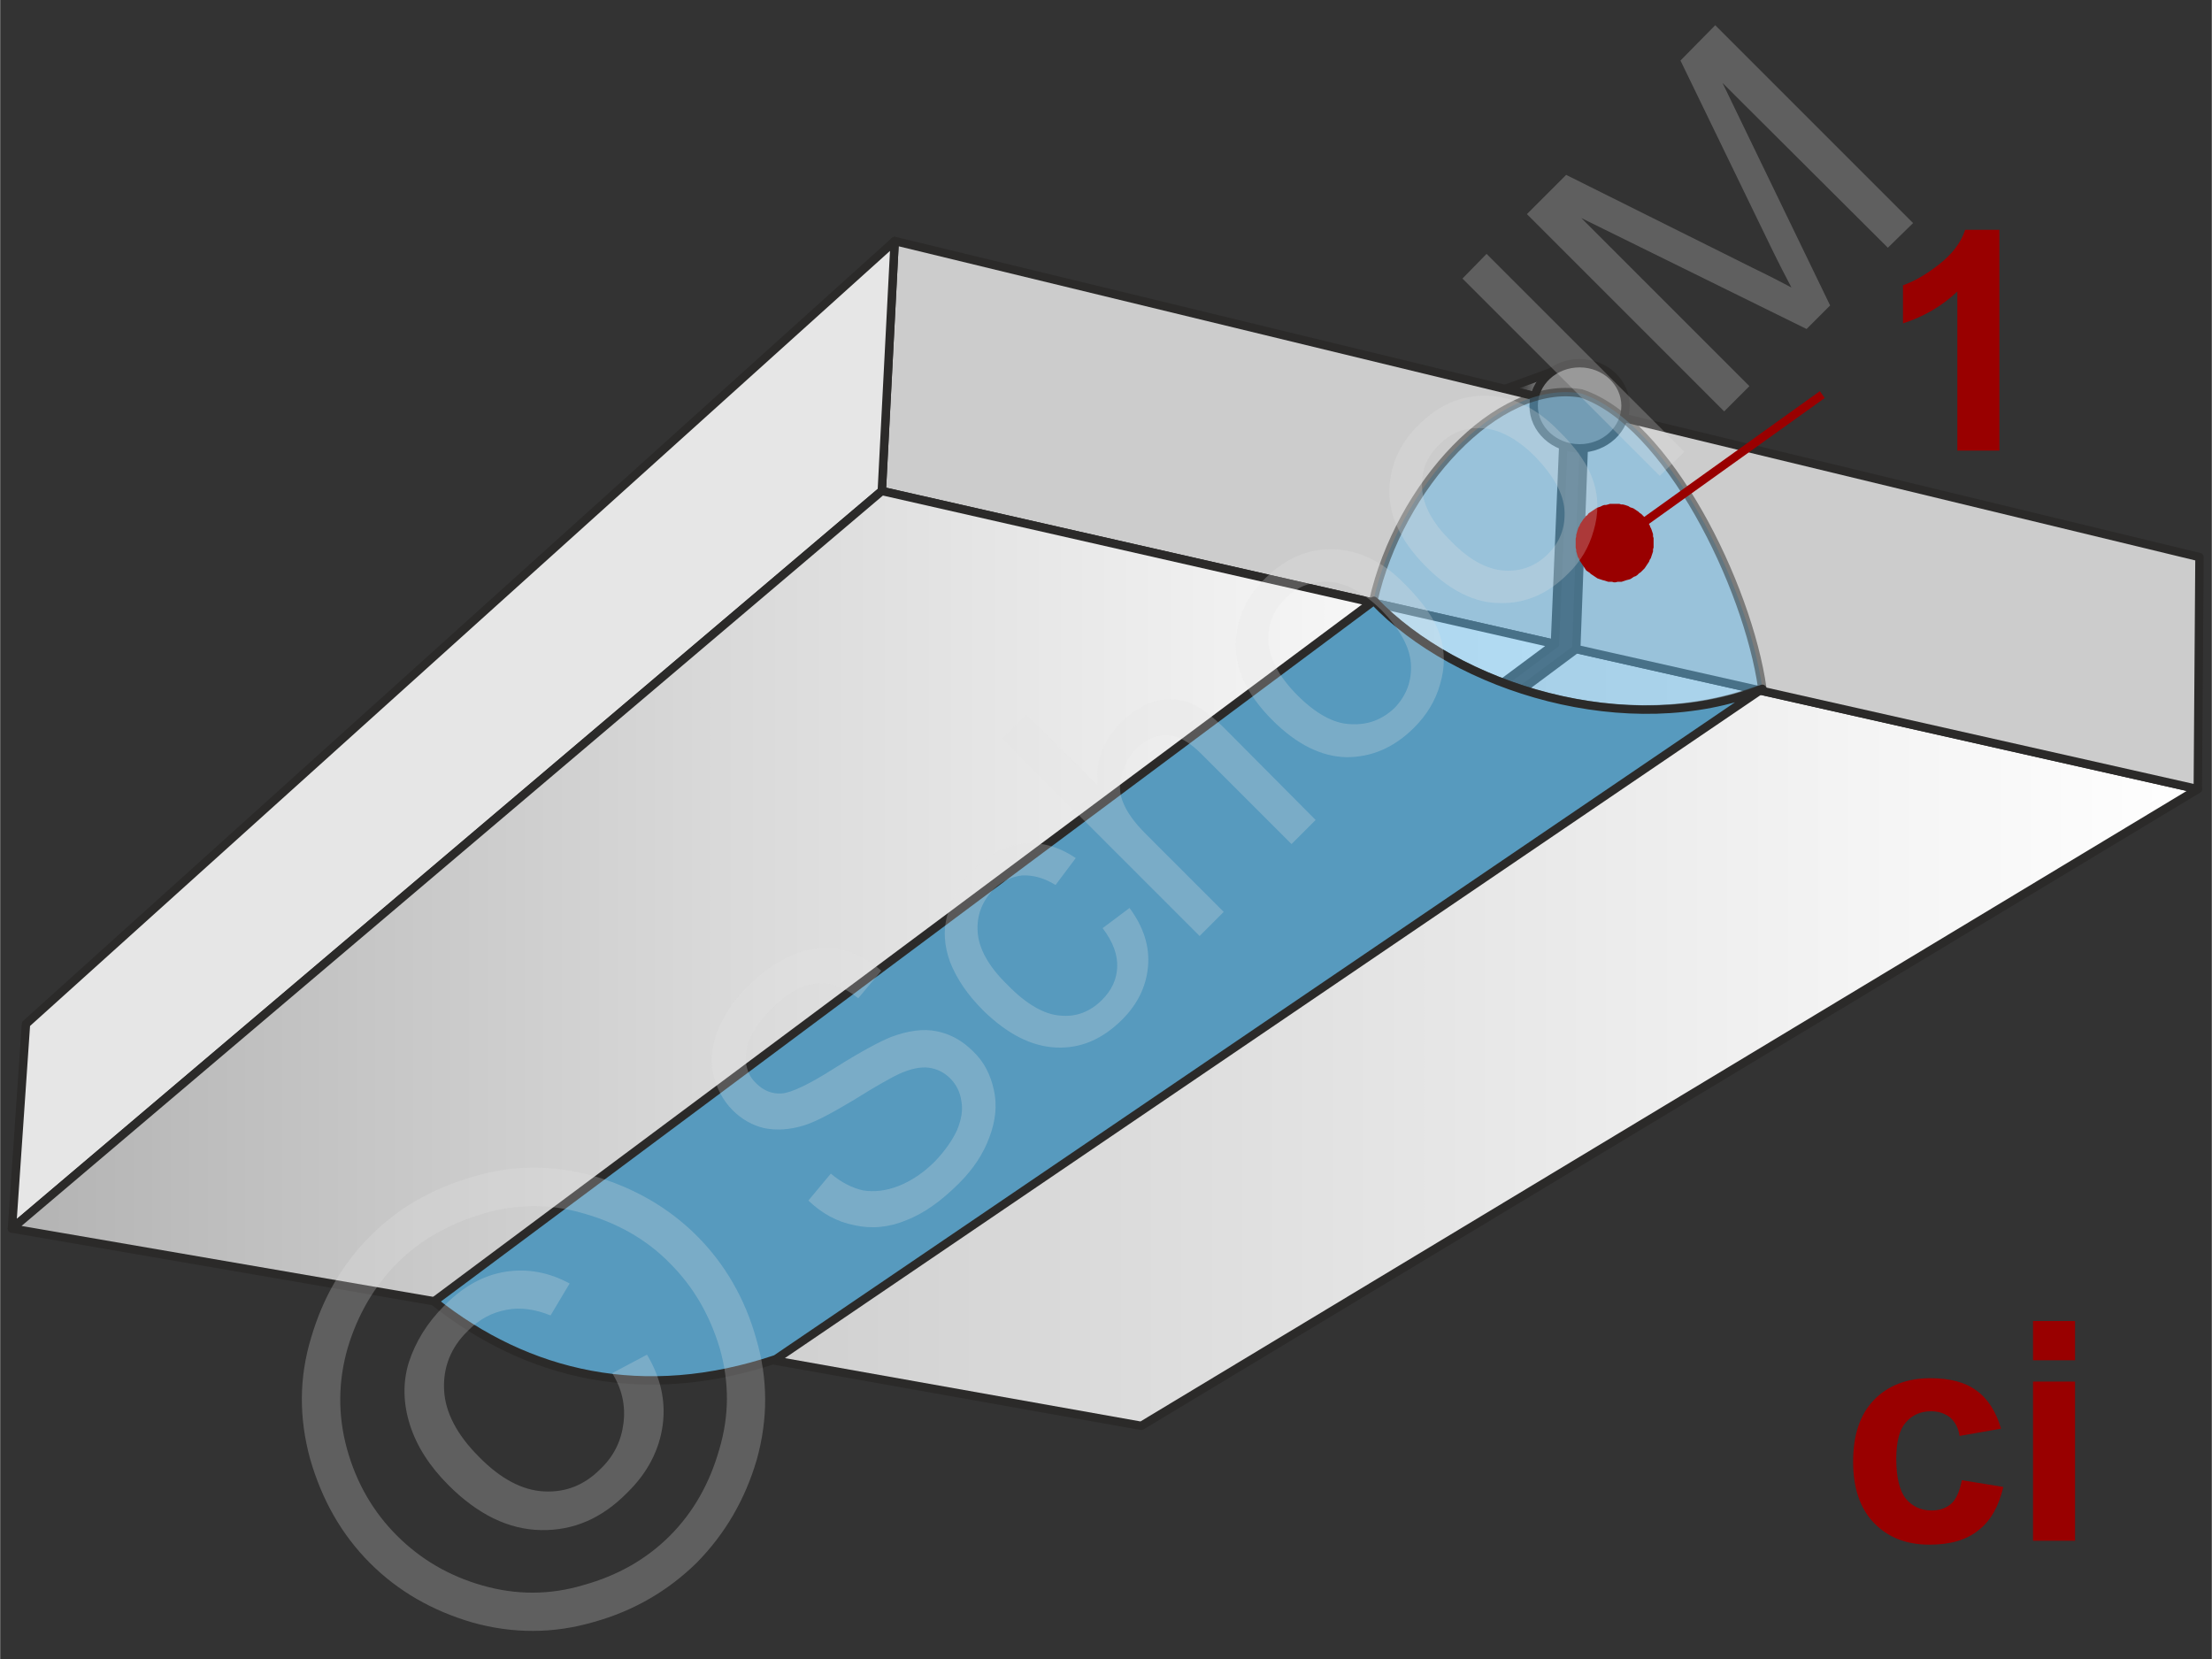 <svg xmlns="http://www.w3.org/2000/svg" width="240px" height="180px" style="shape-rendering:geometricPrecision;text-rendering:geometricPrecision;image-rendering:optimizeQuality;fill-rule:evenodd;clip-rule:evenodd" viewBox="0 0 39.46 29.6" xmlns:xlink="http://www.w3.org/1999/xlink"><rect x="0" y="0" width="39.46" height="29.6" fill="#333333" stroke="none"/><defs><linearGradient id="id0" gradientUnits="userSpaceOnUse" x1="0.21" y1="16.28" x2="27.74" y2="16.28"><stop offset="0" style="stop-opacity:1;stop-color:#b3b3b3"/><stop offset="0.459" style="stop-opacity:1;stop-color:#d9d9d9"/><stop offset="1" style="stop-opacity:1;stop-color:white"/></linearGradient><linearGradient id="id1" gradientUnits="userSpaceOnUse" x1="11.6" y1="18.51" x2="39.21" y2="18.51"><stop offset="0" style="stop-opacity:1;stop-color:#ccc"/><stop offset="1" style="stop-opacity:1;stop-color:white"/></linearGradient><linearGradient id="id2" gradientUnits="userSpaceOnUse" x1="26.85" y1="6.78" x2="28.08" y2="6.78"><stop offset="0" style="stop-opacity:1;stop-color:black"/><stop offset="1" style="stop-opacity:1;stop-color:white"/></linearGradient></defs><g id="Ebene_x0020_1"><g id="_680492112"><g><polygon points="26.85,6.94 28.08,6.49 27.38,7.07" style="fill:url(#id2);stroke:#2b2a29;stroke-width:.15;stroke-linecap:round;stroke-linejoin:round;stroke-miterlimit:22.926"/><g><polygon points="15.73,8.76 27.74,11.49 27.92,7.2 15.96,4.3" style="fill:#ccc;stroke:#2b2a29;stroke-width:.15;stroke-linejoin:round;stroke-miterlimit:22.926"/><polygon points="0.21,21.92 15.73,8.76 15.96,4.3 0.46,18.27" style="fill:#e6e6e6;stroke:#2b2a29;stroke-width:.15;stroke-linejoin:round;stroke-miterlimit:22.926"/><polygon points="0.21,21.92 11.18,23.81 27.74,11.49 15.73,8.76" style="fill:url(#id0);stroke:#2b2a29;stroke-width:.15;stroke-linejoin:round;stroke-miterlimit:22.926"/></g><g><polygon points="11.6,23.88 20.36,25.44 39.21,14.08 28.12,11.58" style="fill:url(#id1);stroke:#2b2a29;stroke-width:.15;stroke-linejoin:round;stroke-miterlimit:22.926"/><polygon points="28.12,11.58 39.21,14.08 39.24,9.94 28.28,7.29" style="fill:#ccc;stroke:#2b2a29;stroke-width:.15;stroke-linejoin:round;stroke-miterlimit:22.926"/><line x1="28.29" y1="7.29" x2="27.9" y2="7.66" style="fill:none;stroke:#2b2a29;stroke-width:.15;stroke-miterlimit:22.926"/></g><ellipse cx="28.18" cy="7.24" rx="0.82" ry="0.76" style="fill:gray;stroke:#2b2a29;stroke-width:.15;stroke-miterlimit:22.926"/><path d="M35.67 8.04l-0.75 0 0 -2.84c-0.27,0.26 -0.6,0.45 -0.97,0.57l0 -0.68c0.2,-0.07 0.41,-0.19 0.64,-0.37 0.23,-0.18 0.39,-0.38 0.47,-0.62l0.61 0 0 3.94z" style="fill:#900;fill-rule:nonzero"/><g><path d="M31.44 12.28c-2.49,0.96 -5.46,-0.04 -6.94,-1.56 0.46,-2.04 2.21,-3.96 3.71,-3.7 1.54,0.51 2.97,3.43 3.23,5.26z" style="fill:#66b8e8;fill-opacity:.502;stroke:#2b2a29;stroke-width:.15;stroke-linejoin:round;stroke-miterlimit:22.926;stroke-opacity:.502"/><path d="M31.44 12.29c-2.39,0.94 -5.46,-0.02 -6.93,-1.57l-16.77 12.5c1.67,1.33 3.75,1.82 6.1,1.03l17.6 -11.96z" style="fill:#579abe;stroke:#2b2a29;stroke-width:.15;stroke-linejoin:round;stroke-miterlimit:22.926"/></g><g><line x1="32.51" y1="7.04" x2="28.81" y2="9.69" style="fill:none;fill-rule:nonzero;stroke:#900;stroke-width:.15;stroke-miterlimit:22.926"/><polygon id="1" points="29.21,10.26 29.21,10.26 29.18,10.28 29.15,10.29 29.12,10.31 29.09,10.33 29.06,10.34 29.02,10.35 28.99,10.36 28.96,10.37 28.93,10.38 28.89,10.38 28.86,10.38 28.82,10.39 28.79,10.39 28.76,10.38 28.72,10.38 28.69,10.38 28.66,10.37 28.63,10.36 28.59,10.35 28.56,10.34 28.53,10.33 28.5,10.32 28.47,10.3 28.44,10.28 28.41,10.26 28.38,10.24 28.36,10.22 28.33,10.2 28.3,10.18 28.28,10.15 28.26,10.12 28.24,10.09 28.24,10.09 28.22,10.06 28.2,10.03 28.18,10 28.17,9.97 28.15,9.94 28.14,9.91 28.13,9.87 28.12,9.84 28.12,9.81 28.11,9.77 28.11,9.74 28.11,9.71 28.11,9.67 28.11,9.64 28.11,9.61 28.12,9.57 28.12,9.54 28.13,9.51 28.14,9.47 28.15,9.44 28.16,9.41 28.18,9.38 28.19,9.35 28.21,9.32 28.23,9.29 28.25,9.26 28.27,9.24 28.29,9.21 28.32,9.19 28.34,9.16 28.37,9.14 28.4,9.12 28.4,9.12 28.43,9.1 28.46,9.08 28.49,9.06 28.52,9.05 28.55,9.04 28.59,9.02 28.62,9.01 28.65,9.01 28.69,9 28.72,8.99 28.75,8.99 28.79,8.99 28.82,8.99 28.85,8.99 28.89,8.99 28.92,9 28.95,9 28.99,9.01 29.02,9.02 29.05,9.03 29.08,9.05 29.11,9.06 29.14,9.07 29.17,9.09 29.2,9.11 29.23,9.13 29.25,9.15 29.28,9.17 29.31,9.2 29.33,9.22 29.35,9.25 29.37,9.28 29.37,9.28 29.39,9.31 29.41,9.34 29.43,9.37 29.44,9.4 29.46,9.44 29.47,9.47 29.48,9.5 29.49,9.53 29.49,9.57 29.5,9.6 29.5,9.63 29.5,9.67 29.5,9.7 29.5,9.74 29.5,9.77 29.49,9.8 29.49,9.84 29.48,9.87 29.47,9.9 29.46,9.93 29.45,9.96 29.43,9.99 29.42,10.02 29.4,10.05 29.38,10.08 29.36,10.11 29.34,10.14 29.32,10.16 29.29,10.19 29.27,10.21 29.24,10.23" style="fill:#900"/></g></g><g id="_680492304"><path d="M35.7 25.49l-0.74 0.13c-0.02,-0.14 -0.08,-0.25 -0.17,-0.33 -0.09,-0.07 -0.2,-0.11 -0.34,-0.11 -0.19,0 -0.34,0.07 -0.45,0.2 -0.11,0.12 -0.17,0.34 -0.17,0.65 0,0.33 0.06,0.57 0.17,0.71 0.12,0.14 0.27,0.21 0.46,0.21 0.14,0 0.26,-0.04 0.35,-0.12 0.09,-0.08 0.15,-0.22 0.19,-0.42l0.74 0.12c-0.08,0.34 -0.22,0.6 -0.44,0.77 -0.22,0.18 -0.51,0.26 -0.88,0.26 -0.41,0 -0.74,-0.13 -0.99,-0.39 -0.25,-0.26 -0.37,-0.63 -0.37,-1.09 0,-0.47 0.12,-0.84 0.37,-1.1 0.25,-0.26 0.59,-0.39 1.01,-0.39 0.34,0 0.62,0.07 0.82,0.22 0.21,0.15 0.35,0.38 0.44,0.68z" style="fill:#900;fill-rule:nonzero"/><path id="1" d="M36.27 24.27l0 -0.7 0.75 0 0 0.7 -0.75 0zm0 3.22l0 -2.84 0.75 0 0 2.84 -0.75 0z" style="fill:#900;fill-rule:nonzero"/><g><polygon points="0,0 39.46,0 39.46,29.6 0,29.6" style="fill:none"/><g><path d="M14.42 21.42l0.4 -0.48c0.19,0.16 0.39,0.26 0.58,0.3 0.19,0.03 0.4,0.01 0.63,-0.08 0.23,-0.09 0.45,-0.24 0.65,-0.44 0.17,-0.18 0.3,-0.36 0.39,-0.55 0.08,-0.19 0.11,-0.37 0.08,-0.52 -0.02,-0.16 -0.09,-0.3 -0.2,-0.41 -0.11,-0.11 -0.24,-0.17 -0.38,-0.19 -0.15,-0.02 -0.33,0.02 -0.53,0.11 -0.13,0.06 -0.4,0.21 -0.8,0.46 -0.4,0.24 -0.7,0.4 -0.9,0.46 -0.26,0.08 -0.49,0.09 -0.7,0.05 -0.22,-0.05 -0.41,-0.16 -0.57,-0.32 -0.18,-0.18 -0.29,-0.4 -0.35,-0.65 -0.05,-0.26 -0.02,-0.52 0.09,-0.8 0.12,-0.27 0.29,-0.53 0.53,-0.76 0.26,-0.27 0.54,-0.45 0.82,-0.57 0.28,-0.12 0.56,-0.14 0.83,-0.09 0.27,0.06 0.52,0.19 0.73,0.38l-0.41 0.49c-0.25,-0.2 -0.5,-0.29 -0.75,-0.26 -0.25,0.02 -0.52,0.17 -0.79,0.44 -0.28,0.28 -0.43,0.54 -0.46,0.77 -0.03,0.24 0.03,0.43 0.18,0.57 0.13,0.13 0.28,0.19 0.45,0.18 0.17,-0.01 0.49,-0.16 0.96,-0.46 0.46,-0.29 0.8,-0.47 1,-0.55 0.3,-0.11 0.57,-0.15 0.81,-0.1 0.25,0.05 0.46,0.17 0.65,0.36 0.19,0.18 0.31,0.41 0.37,0.69 0.06,0.27 0.03,0.55 -0.08,0.84 -0.11,0.3 -0.29,0.57 -0.54,0.82 -0.32,0.32 -0.63,0.54 -0.94,0.66 -0.31,0.13 -0.62,0.16 -0.93,0.09 -0.31,-0.06 -0.58,-0.21 -0.82,-0.44zm5.25 -4.86l0.48 -0.36c0.25,0.34 0.36,0.68 0.33,1.04 -0.03,0.35 -0.18,0.67 -0.46,0.95 -0.35,0.35 -0.74,0.52 -1.18,0.5 -0.44,-0.02 -0.87,-0.24 -1.3,-0.66 -0.28,-0.28 -0.47,-0.56 -0.59,-0.86 -0.11,-0.3 -0.13,-0.59 -0.04,-0.88 0.08,-0.29 0.23,-0.55 0.45,-0.77 0.28,-0.27 0.58,-0.43 0.89,-0.47 0.32,-0.03 0.63,0.05 0.94,0.26l-0.36 0.48c-0.21,-0.13 -0.41,-0.18 -0.6,-0.17 -0.18,0.02 -0.35,0.1 -0.5,0.24 -0.21,0.22 -0.31,0.47 -0.29,0.77 0.02,0.29 0.19,0.61 0.53,0.94 0.34,0.35 0.66,0.53 0.94,0.55 0.29,0.03 0.54,-0.07 0.75,-0.28 0.17,-0.17 0.26,-0.36 0.27,-0.58 0.01,-0.22 -0.07,-0.45 -0.26,-0.7zm1.73 0.14l-3.52 -3.52 0.43 -0.43 1.27 1.26c-0.04,-0.43 0.1,-0.8 0.41,-1.11 0.19,-0.19 0.39,-0.32 0.6,-0.38 0.21,-0.06 0.42,-0.06 0.61,0.01 0.19,0.07 0.41,0.23 0.66,0.48l1.61 1.62 -0.43 0.43 -1.61 -1.61c-0.22,-0.22 -0.42,-0.33 -0.62,-0.33 -0.19,-0.01 -0.37,0.07 -0.54,0.24 -0.13,0.13 -0.21,0.28 -0.26,0.46 -0.05,0.18 -0.04,0.35 0.03,0.51 0.07,0.17 0.2,0.35 0.4,0.55l1.39 1.39 -0.43 0.43zm1.3 -3.85c-0.47,-0.47 -0.69,-0.95 -0.65,-1.45 0.03,-0.4 0.2,-0.77 0.52,-1.08 0.35,-0.35 0.75,-0.53 1.21,-0.52 0.45,0.01 0.88,0.21 1.28,0.62 0.33,0.33 0.54,0.63 0.63,0.92 0.09,0.28 0.09,0.57 0,0.87 -0.08,0.29 -0.24,0.55 -0.46,0.77 -0.36,0.36 -0.76,0.53 -1.21,0.53 -0.45,-0.01 -0.89,-0.23 -1.32,-0.66zm0.45 -0.44c0.32,0.32 0.64,0.5 0.94,0.51 0.31,0.02 0.57,-0.08 0.79,-0.29 0.21,-0.22 0.31,-0.48 0.29,-0.79 -0.02,-0.3 -0.2,-0.62 -0.53,-0.96 -0.32,-0.31 -0.63,-0.48 -0.93,-0.5 -0.31,-0.01 -0.57,0.08 -0.78,0.3 -0.22,0.21 -0.32,0.48 -0.3,0.78 0.02,0.3 0.19,0.62 0.52,0.95zm2.29 -2.3c-0.47,-0.47 -0.69,-0.96 -0.65,-1.45 0.03,-0.4 0.2,-0.77 0.52,-1.08 0.35,-0.35 0.75,-0.53 1.21,-0.52 0.45,0.01 0.88,0.21 1.28,0.62 0.33,0.32 0.54,0.63 0.63,0.92 0.09,0.28 0.09,0.57 0,0.87 -0.08,0.29 -0.23,0.55 -0.46,0.77 -0.36,0.36 -0.76,0.53 -1.21,0.52 -0.45,0 -0.89,-0.22 -1.32,-0.65zm0.45 -0.45c0.32,0.33 0.64,0.5 0.94,0.52 0.31,0.02 0.57,-0.08 0.79,-0.3 0.21,-0.21 0.31,-0.47 0.29,-0.78 -0.02,-0.3 -0.2,-0.62 -0.53,-0.96 -0.31,-0.31 -0.63,-0.48 -0.93,-0.5 -0.31,-0.02 -0.57,0.08 -0.78,0.3 -0.22,0.21 -0.32,0.47 -0.3,0.78 0.02,0.3 0.19,0.62 0.52,0.94zm3.72 -1.17l-3.52 -3.52 0.43 -0.44 3.53 3.53 -0.44 0.43zm1.15 -1.15l-3.52 -3.52 0.7 -0.7 3.33 1.66c0.31,0.15 0.54,0.27 0.69,0.35 -0.09,-0.17 -0.22,-0.42 -0.38,-0.75l-1.6 -3.3 0.62 -0.63 3.53 3.53 -0.45 0.44 -2.95 -2.94 1.92 3.97 -0.42 0.42 -4.02 -1.98 3 3 -0.45 0.45z" style="fill:#e6e6e6;fill-rule:nonzero;fill-opacity:.251"/><path d="M6.61 22.05c0.48,-0.49 1.09,-0.84 1.81,-1.05 0.71,-0.22 1.44,-0.22 2.16,-0.02 0.73,0.21 1.35,0.57 1.85,1.07 0.5,0.5 0.86,1.12 1.06,1.84 0.21,0.71 0.21,1.43 0.01,2.15 -0.21,0.72 -0.57,1.33 -1.07,1.84 -0.51,0.5 -1.12,0.86 -1.84,1.06 -0.72,0.21 -1.44,0.21 -2.16,0.01 -0.72,-0.21 -1.33,-0.56 -1.83,-1.06 -0.51,-0.51 -0.86,-1.13 -1.07,-1.86 -0.2,-0.73 -0.2,-1.45 0.02,-2.17 0.21,-0.71 0.56,-1.32 1.06,-1.81zm0.48 0.48c-0.41,0.41 -0.71,0.92 -0.89,1.52 -0.17,0.59 -0.18,1.2 -0.01,1.81 0.17,0.61 0.47,1.12 0.89,1.54 0.42,0.42 0.93,0.72 1.53,0.89 0.6,0.17 1.2,0.17 1.8,-0.01 0.61,-0.17 1.12,-0.46 1.54,-0.88 0.42,-0.42 0.71,-0.94 0.88,-1.54 0.18,-0.6 0.18,-1.2 0.01,-1.8 -0.18,-0.6 -0.47,-1.1 -0.89,-1.52 -0.42,-0.43 -0.94,-0.72 -1.54,-0.89 -0.61,-0.18 -1.22,-0.17 -1.81,0.01 -0.6,0.18 -1.11,0.47 -1.51,0.87zm3.83 1.97l0.62 -0.33c0.24,0.4 0.34,0.82 0.28,1.26 -0.06,0.44 -0.27,0.85 -0.63,1.2 -0.45,0.46 -0.96,0.68 -1.54,0.67 -0.58,-0.01 -1.13,-0.28 -1.65,-0.8 -0.34,-0.34 -0.57,-0.7 -0.69,-1.08 -0.12,-0.38 -0.13,-0.75 -0.02,-1.11 0.12,-0.37 0.33,-0.71 0.63,-1.01 0.34,-0.35 0.71,-0.55 1.1,-0.61 0.39,-0.06 0.77,0.01 1.14,0.21l-0.34 0.57c-0.27,-0.11 -0.54,-0.15 -0.79,-0.1 -0.26,0.05 -0.49,0.17 -0.69,0.38 -0.3,0.29 -0.44,0.65 -0.42,1.05 0.02,0.4 0.23,0.8 0.62,1.19 0.39,0.4 0.78,0.6 1.16,0.62 0.39,0.02 0.72,-0.11 1.01,-0.4 0.24,-0.23 0.37,-0.5 0.41,-0.81 0.04,-0.31 -0.02,-0.61 -0.2,-0.9z" style="fill:#e6e6e6;fill-rule:nonzero;fill-opacity:.251"/></g></g></g></g></g></svg>